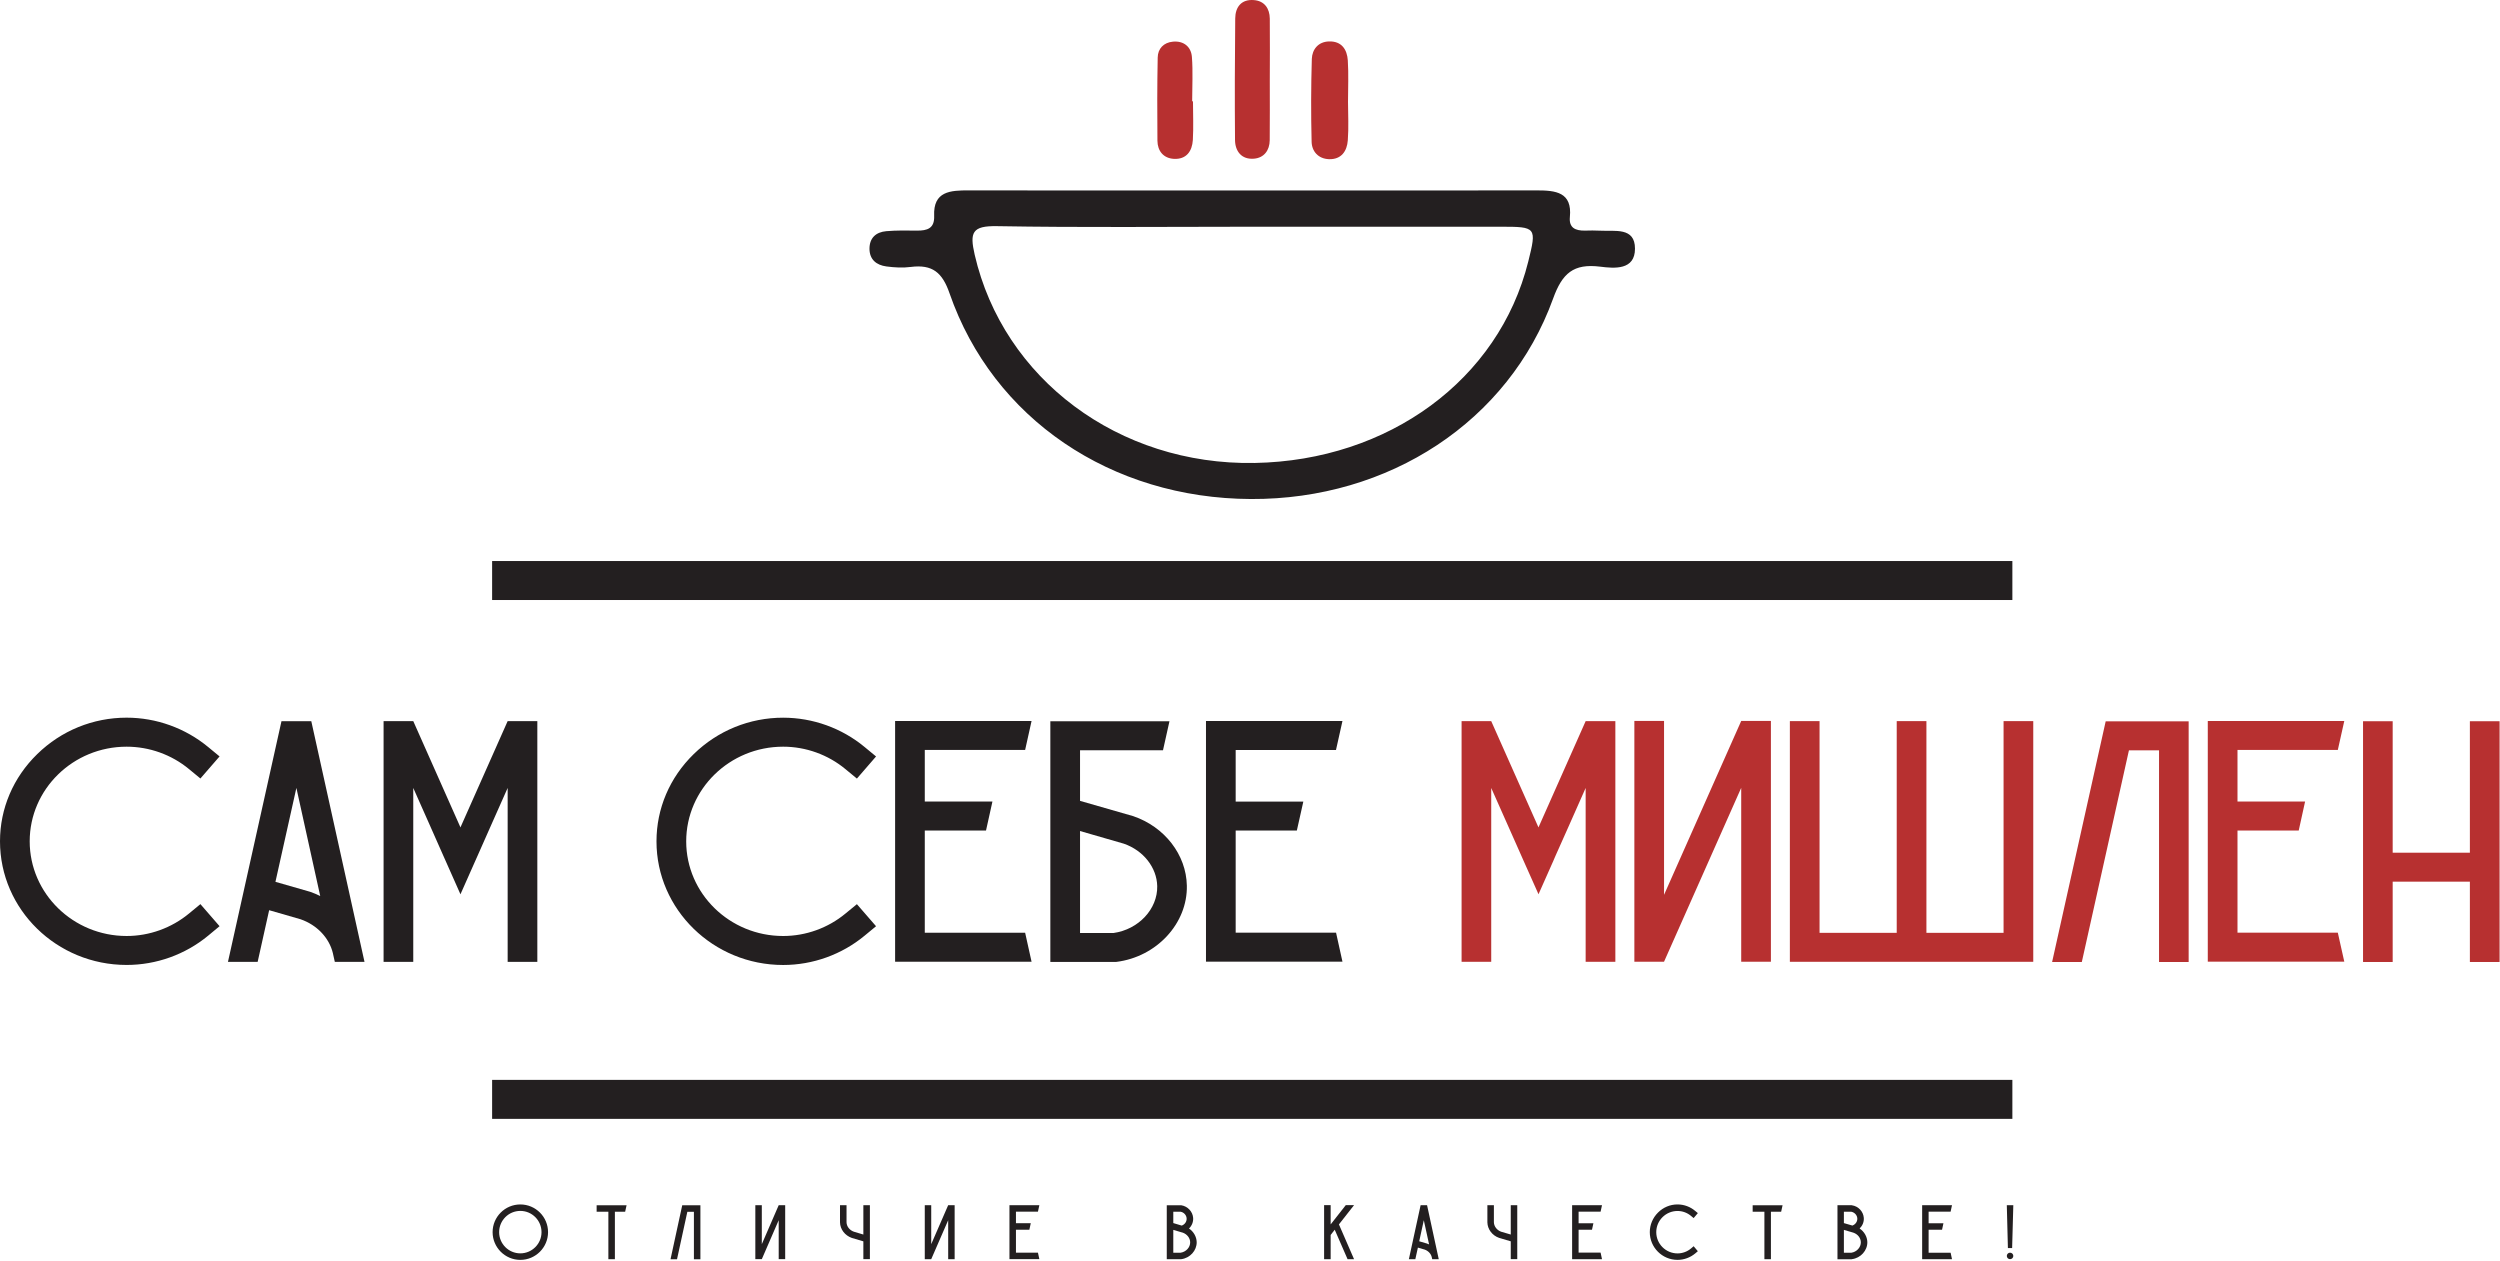 <?xml version="1.0" encoding="UTF-8"?> <svg xmlns="http://www.w3.org/2000/svg" width="1465" height="739" viewBox="0 0 1465 739" fill="none"> <path d="M732.831 132.859C683.329 132.859 633.827 133.398 584.367 132.528C569.537 132.238 568.211 136.256 571.152 149.222C587.929 221.963 655.492 272.708 735.193 271.3C813.816 269.891 878.356 222.419 895.547 153.323C900.559 133.191 900.31 132.859 879.557 132.859C830.676 132.818 781.754 132.859 732.831 132.859V132.859ZM734.199 111.608C789.625 111.608 845.05 111.691 900.518 111.567C911.62 111.567 921.395 112.561 919.946 127.184C919.324 133.522 923.177 135.22 928.769 135.137C931.71 135.055 934.693 135.013 937.675 135.179C946.25 135.676 958.139 132.942 958.098 145.742C958.098 158.335 946.167 157.341 937.717 156.264C922.017 154.317 915.472 160.158 910.128 174.947C884.113 246.942 813.899 292.799 733.08 292.426C651.143 292.095 581.964 245.41 556.446 171.923C552.221 159.661 546.381 154.814 533.705 156.43C529.065 157.051 524.136 156.761 519.455 156.14C513.531 155.353 509.554 152.08 509.513 145.784C509.513 139.446 513.282 136.008 519.372 135.469C525.254 134.972 531.261 135.055 537.226 135.137C543.398 135.22 547.706 133.853 547.416 126.521C546.795 112.023 556.902 111.526 567.88 111.567C623.306 111.691 678.732 111.608 734.199 111.608" fill="#231F20"></path> <path d="M744.097 47.344C744.097 58.936 744.177 70.528 744.057 82.121C744.017 88.098 740.728 92.55 734.751 92.991C727.531 93.553 723.801 88.619 723.721 82.081C723.52 58.334 723.6 34.588 723.841 10.842C723.881 4.183 727.411 -0.55 734.791 0.052C740.969 0.533 744.017 4.945 744.097 10.882C744.218 23.036 744.138 35.19 744.097 47.344" fill="#B73030"></path> <path d="M789.935 59.671C789.976 67.184 790.379 74.698 789.814 82.211C789.369 88.513 786.057 93.522 778.746 93.28C772.525 93.037 768.728 88.715 768.606 83.06C768.202 66.902 768.243 50.703 768.728 34.505C768.93 29.011 772.444 24.446 778.786 24.285C786.219 24.042 789.41 29.051 789.814 35.393C790.339 43.432 789.935 51.551 789.935 59.671" fill="#B73030"></path> <path d="M699.088 59.39C699.088 66.919 699.447 74.489 699.009 82.018C698.61 88.511 695.304 93.491 687.894 93.092C681.759 92.734 678.333 88.471 678.253 82.495C678.094 66.242 678.094 49.988 678.413 33.695C678.492 28.476 681.958 24.891 687.336 24.413C693.63 23.815 697.973 27.4 698.451 33.296C699.128 41.941 698.61 50.666 698.61 59.35C698.77 59.39 698.929 59.39 699.088 59.39" fill="#B73030"></path> <path d="M74.197 565.46C33.283 565.46 0 532.976 0 493.007C0 473.785 7.739 455.618 21.838 441.883C35.899 428.148 54.503 420.554 74.197 420.554C91.638 420.554 108.607 426.695 122.015 437.777L128.664 443.263L117.436 456.199L110.787 450.712C100.504 442.21 87.532 437.559 74.197 437.559C42.876 437.559 17.404 462.412 17.404 493.007C17.404 523.602 42.876 548.492 74.197 548.492C87.532 548.492 100.504 543.804 110.787 535.301L117.436 529.815L128.664 542.75L122.015 548.273C108.607 559.356 91.638 565.46 74.197 565.46Z" fill="#231F20"></path> <path d="M187.651 525.081C183.008 503.962 178.327 482.843 173.683 461.724C169.592 480.042 165.501 498.396 161.41 516.751L181.681 522.574C183.745 523.275 185.735 524.123 187.651 525.081V525.081ZM213.599 563.669H196.202L195.281 559.542L195.06 558.51C192.922 549.664 185.809 542.035 176.115 538.681L157.724 533.374L150.979 563.669H133.583C144.05 516.677 154.517 469.648 164.948 422.619H182.418C192.812 469.648 203.205 516.677 213.599 563.669" fill="#231F20"></path> <path d="M314.876 422.569V563.636H297.486V461.733L287.329 484.595L279.796 501.61L278.522 504.458L269.827 524.059L261.132 504.458L259.858 501.61L252.325 484.595L242.168 461.733V563.636H224.778V422.569H242.168L269.715 484.595L269.827 484.895L269.939 484.595L297.486 422.569H314.876" fill="#231F20"></path> <path d="M458.921 565.484C418.02 565.484 384.703 532.979 384.703 493.045C384.703 473.775 392.442 455.627 406.527 441.89C420.612 428.153 439.225 420.568 458.921 420.568C476.334 420.568 493.321 426.682 506.71 437.788L513.366 443.283L502.144 456.246L495.488 450.751C485.234 442.238 472.232 437.556 458.921 437.556C427.577 437.556 402.116 462.437 402.116 493.045C402.116 523.615 427.577 548.496 458.921 548.496C472.232 548.496 485.234 543.814 495.488 535.301L502.144 529.845L513.366 542.769L506.71 548.264C493.321 559.37 476.334 565.484 458.921 565.484" fill="#231F20"></path> <path d="M604.494 563.561H524.532V422.518H604.494C603.238 428.171 601.982 433.824 600.726 439.476H541.922V469.702H581.569C580.313 475.355 579.057 481.047 577.801 486.7H541.922V546.563H600.726C601.982 552.216 603.238 557.908 604.494 563.561Z" fill="#231F20"></path> <path d="M678.132 519.274C677.894 508.365 670.05 498.371 658.543 494.389L632.901 486.984V546.748H652.491C667.183 544.677 678.411 532.692 678.132 519.274ZM695.492 518.956C695.97 541.094 677.814 560.723 654.203 563.669L653.646 563.709H615.502V422.681H685.299C684.065 428.335 682.791 433.989 681.517 439.642H632.901V469.305L664.077 478.264C682.512 484.555 695.134 500.88 695.492 518.956" fill="#231F20"></path> <path d="M786.685 563.552H706.707V422.49H786.685C785.433 428.142 784.182 433.835 782.89 439.487H724.107V469.726H763.753C762.502 475.378 761.25 481.03 759.958 486.682H724.107V546.555H782.93C784.182 552.248 785.433 557.9 786.685 563.552" fill="#231F20"></path> <path d="M946.599 422.592V563.608H929.189V461.754L919.058 484.623L911.49 501.578L910.249 504.472L901.565 524.033L892.839 504.472L891.557 501.578L884.031 484.623L873.858 461.754V563.608H856.489V422.592H873.858L901.441 484.623L901.565 484.871L901.647 484.623L929.189 422.592H946.599Z" fill="#B73030"></path> <path d="M1037.75 422.482V563.561H1020.35V461.671L975.13 563.561H957.736V422.482H975.13V524.372L1020.35 422.482H1037.75Z" fill="#B73030"></path> <path d="M1191.49 422.574V563.614H1048.86V422.574H1066.26V546.643H1111.48V422.574H1128.88V546.643H1174.09V422.574H1191.49" fill="#B73030"></path> <path d="M1282.55 422.706V563.717H1265.19V439.681H1247.56L1219.95 563.717H1202.54L1233.88 422.923L1233.93 422.706H1282.55Z" fill="#B73030"></path> <path d="M1373.75 563.526H1293.76V422.501H1373.75C1372.47 428.174 1371.24 433.802 1369.96 439.475H1311.17V469.685H1350.79C1349.56 475.358 1348.28 481.031 1347.05 486.703H1311.17V546.552H1369.96C1371.24 552.225 1372.51 557.897 1373.75 563.526" fill="#B73030"></path> <path d="M1464.76 422.644V563.723H1447.35V516.652H1402.11V563.723H1384.74V422.644H1402.11V499.685H1447.35V422.644H1464.76Z" fill="#B73030"></path> <path d="M1179.25 351.61H288.384V328.765H1179.25V351.61Z" fill="#231F20"></path> <path d="M1179.25 655.654H288.384V632.809H1179.25V655.654Z" fill="#231F20"></path> <path d="M304.912 709.593C298.047 709.593 292.494 715.183 292.494 722.048C292.494 728.876 298.047 734.466 304.912 734.466C311.778 734.466 317.33 728.876 317.33 722.048C317.33 715.183 311.778 709.593 304.912 709.593ZM304.912 738.293C295.946 738.293 288.667 730.977 288.667 722.048C288.667 713.082 295.946 705.804 304.912 705.804C313.879 705.804 321.157 713.082 321.157 722.048C321.157 730.977 313.879 738.293 304.912 738.293Z" fill="#231F20"></path> <path d="M367.166 706.272V706.31C366.901 707.557 366.636 708.804 366.334 710.089H360.324V737.909H356.506V710.089H349.627V706.272H367.166" fill="#231F20"></path> <path d="M410.437 706.29V737.921H406.631V710.096H402.787L396.734 737.921H392.928L399.779 706.328V706.29H410.437Z" fill="#231F20"></path> <path d="M460.12 706.252V737.869H456.321V715.039L446.422 737.869H442.624V706.252H446.422V729.082L456.321 706.252H460.12Z" fill="#231F20"></path> <path d="M509.758 706.231V737.866H505.929V727.424L499.123 725.413C495.101 723.982 492.317 720.347 492.239 716.286V706.231H496.068V716.093C496.068 716.131 496.068 716.17 496.068 716.209C496.106 718.645 497.808 720.888 500.361 721.778L505.929 723.441V706.231H509.758" fill="#231F20"></path> <path d="M559.419 706.234V737.884H555.638V715.043L545.699 737.884H541.918V706.234H545.699V729.075L555.638 706.234H559.419Z" fill="#231F20"></path> <path d="M609.059 737.868H591.539V706.245H609.059C608.784 707.502 608.509 708.759 608.234 710.055H595.349V716.812H604.03C603.755 718.108 603.48 719.365 603.205 720.622H595.349V734.057H608.234C608.509 735.314 608.784 736.611 609.059 737.868" fill="#231F20"></path> <path d="M697.433 727.919C697.393 725.488 695.64 723.257 693.129 722.34L692.412 722.141L687.55 720.706V734.096H691.814C695.042 733.618 697.512 730.948 697.433 727.919V727.919ZM687.55 716.721L692.491 718.196C694.285 717.558 695.52 715.805 695.361 713.932C695.241 712.059 693.766 710.425 691.814 710.066H687.55V716.721ZM701.258 727.879C701.338 732.82 697.353 737.244 692.173 737.881H692.053H683.725V706.281H692.093H692.212C695.998 706.879 698.907 709.987 699.186 713.693C699.345 716.084 698.389 718.315 696.755 719.909C699.425 721.702 701.178 724.691 701.258 727.879" fill="#231F20"></path> <path d="M784.615 717.503L793.466 737.872H789.667L782.15 720.615L779.765 723.686V737.872H775.926V706.227H779.765V717.503C782.715 713.744 785.666 709.986 788.616 706.227H793.466C790.515 709.986 787.565 713.744 784.615 717.503Z" fill="#231F20"></path> <path d="M837.445 729.222C836.386 724.498 835.368 719.775 834.35 715.052C833.454 719.164 832.559 723.277 831.663 727.389L836.101 728.692C836.59 728.855 836.997 729.018 837.445 729.222V729.222ZM843.105 737.895H839.277L839.073 736.958L839.033 736.755C838.585 734.759 837.038 733.049 834.92 732.276L830.889 731.095L829.382 737.895H825.596C827.876 727.349 830.156 716.803 832.477 706.257H836.264C838.544 716.803 840.824 727.349 843.105 737.895" fill="#231F20"></path> <path d="M889.114 706.256V737.868H885.301V727.412L878.495 725.403C874.435 724.009 871.688 720.319 871.606 716.301V716.26V706.256H875.419V716.096C875.419 716.137 875.419 716.178 875.419 716.219C875.46 718.638 877.183 720.893 879.684 721.795L885.301 723.435V706.256H889.114Z" fill="#231F20"></path> <path d="M938.774 737.881H921.261V706.241H938.774C938.485 707.522 938.196 708.761 937.948 710.041H925.061V716.815H933.735C933.487 718.096 933.198 719.377 932.909 720.616H925.061V734.04H937.948C938.196 735.32 938.485 736.601 938.774 737.881Z" fill="#231F20"></path> <path d="M983.022 738.285C974.067 738.285 966.778 730.996 966.778 722.042C966.778 717.752 968.486 713.67 971.568 710.588C974.65 707.506 978.69 705.798 983.022 705.798C986.854 705.798 990.56 707.172 993.476 709.671L994.934 710.879L992.476 713.795L991.018 712.587C988.769 710.671 985.937 709.63 983.022 709.63C976.15 709.63 970.568 715.211 970.568 722.042C970.568 728.914 976.15 734.495 983.022 734.495C985.937 734.495 988.769 733.454 991.018 731.538L992.476 730.288L994.934 733.204L993.476 734.453C990.56 736.911 986.854 738.285 983.022 738.285" fill="#231F20"></path> <path d="M1044.59 706.276C1044.34 707.577 1044.05 708.836 1043.75 710.094H1037.76V737.91H1033.94V710.094H1027.06V706.276H1044.59Z" fill="#231F20"></path> <path d="M1090.45 727.939C1090.41 725.488 1088.68 723.248 1086.14 722.361L1085.43 722.149L1080.52 720.713V734.109H1084.83C1088.04 733.644 1090.5 730.939 1090.45 727.939V727.939ZM1080.52 716.74L1085.51 718.177C1087.28 717.543 1088.51 715.811 1088.38 713.951C1088.26 712.049 1086.78 710.443 1084.79 710.063H1080.52V716.74ZM1094.26 727.854C1094.34 732.799 1090.37 737.236 1085.21 737.87L1085.09 737.913H1076.76V706.26H1085.09L1085.26 706.302C1089.02 706.851 1091.93 709.978 1092.19 713.697C1092.36 716.064 1091.38 718.304 1089.74 719.91C1092.44 721.727 1094.17 724.685 1094.26 727.854" fill="#231F20"></path> <path d="M1143.87 737.872H1126.38V706.247H1143.87C1143.62 707.524 1143.32 708.801 1143.06 710.036H1130.17V716.846H1138.85C1138.59 718.08 1138.3 719.357 1138.04 720.634H1130.17V734.084H1143.06C1143.32 735.318 1143.62 736.595 1143.87 737.872Z" fill="#231F20"></path> <path d="M1179.8 735.993C1179.8 737.02 1178.94 737.875 1177.87 737.875C1176.85 737.875 1175.99 737.02 1175.99 735.993C1175.99 734.923 1176.85 734.068 1177.87 734.068C1178.94 734.068 1179.8 734.923 1179.8 735.993ZM1179.11 731.372C1178.3 731.372 1177.49 731.372 1176.63 731.372C1176.42 722.986 1176.2 714.643 1175.99 706.258H1179.8C1179.58 714.643 1179.33 722.986 1179.11 731.372Z" fill="#231F20"></path> </svg> 
